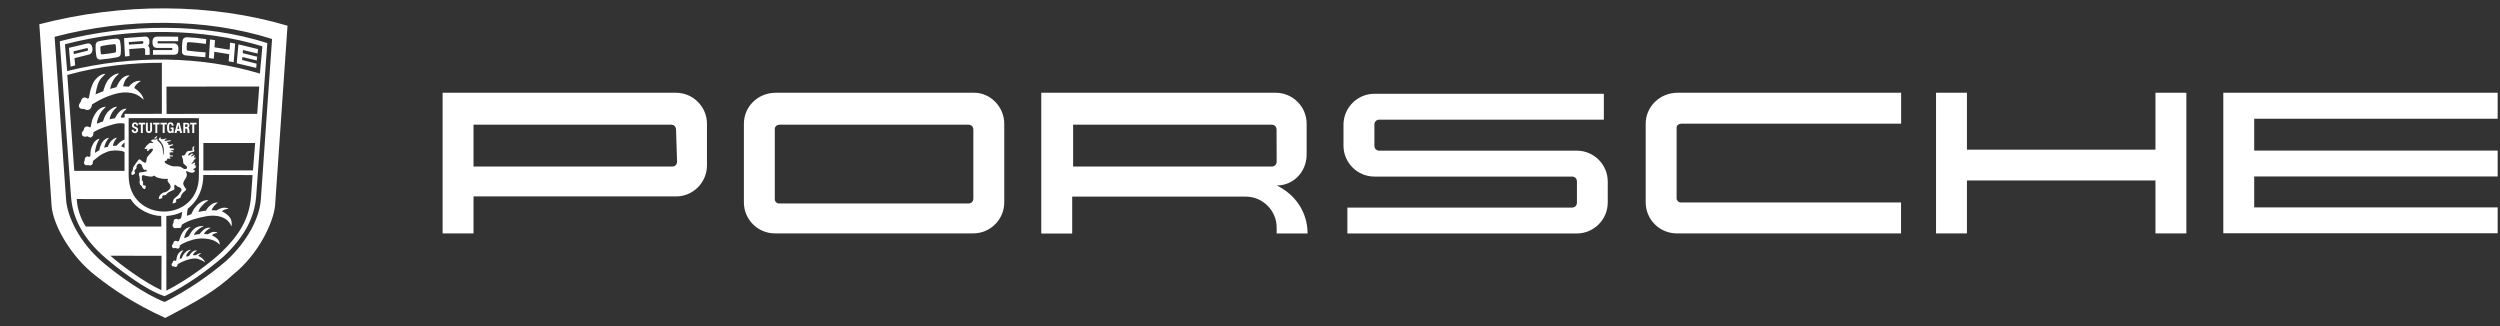 <svg width="475" height="62" viewBox="0 0 475 62" fill="none" xmlns="http://www.w3.org/2000/svg">
<rect x="0" y="0" width="475" height="62" fill="#333333" stroke="none"/>
<g clip-path="url(#clip0_910_182)">
<path fill-rule="evenodd" clip-rule="evenodd" d="M44.409 52.062C40.867 55.292 37.819 57.034 31.396 60.407C25.418 57.685 21.516 55.001 18.133 52.357C13.457 48.712 10.098 42.792 9.806 39.162L7.473 4.607C23.277 0.493 40.088 0.587 54.629 4.883L52.262 39.088C51.961 42.186 49.193 48.209 44.409 52.062ZM49.555 37.955L51.691 7.411C39.176 3.42 24.186 3.361 10.374 6.991L12.554 37.935C12.781 41.151 15.095 46.069 19.529 49.838C22.198 52.108 27.427 55.916 31.288 57.376C35.738 55.122 39.783 52.32 42.989 49.553C46.965 45.926 49.313 41.418 49.555 37.955ZM42.476 48.746C39.402 51.4 35.264 54.375 31.288 56.274C27.737 55.174 22.489 51.119 19.963 48.939C15.558 45.13 13.768 41.145 13.496 37.376L11.355 7.838C24.506 4.38 38.86 4.38 50.787 8.183L48.671 37.326C48.365 41.204 46.565 44.908 42.476 48.746ZM12.338 8.412L12.763 13.503C25.316 10.361 38.467 10.676 49.383 13.981L49.852 8.802C38.541 5.329 24.808 5.141 12.338 8.412ZM43.556 10.301L40.725 9.833L40.616 11.165L39.694 11.026L39.911 7.495L40.853 7.633L40.755 8.989L43.626 9.453L43.719 8.096L44.681 8.279L44.39 11.82L43.453 11.648L43.556 10.301ZM29.892 9.103C29.546 9.103 29.27 9.009 29.088 8.703C28.93 8.452 28.93 7.633 29.088 7.362C29.26 7.046 29.571 6.957 29.828 6.957L33.843 6.962L33.852 7.83L30.055 7.825C29.867 7.825 29.862 8.245 30.069 8.245H33.063C33.414 8.245 33.724 8.457 33.823 8.733C33.931 9.029 33.912 9.7 33.823 9.976C33.739 10.252 33.423 10.405 33.029 10.405H29.068L29.063 9.517H32.59C32.642 9.513 32.69 9.489 32.726 9.451C32.761 9.413 32.781 9.362 32.781 9.31C32.781 9.258 32.761 9.207 32.726 9.169C32.69 9.131 32.642 9.107 32.59 9.103H29.892ZM27.569 9.456C27.568 9.412 27.558 9.368 27.541 9.328C27.523 9.287 27.497 9.251 27.465 9.22C27.433 9.19 27.395 9.166 27.353 9.151C27.312 9.136 27.268 9.128 27.224 9.13L24.56 9.323L24.614 10.645L23.751 10.733L23.568 7.246L27.534 6.95C28.047 6.91 28.348 7.295 28.372 7.616C28.402 7.996 28.417 8.484 28.12 8.686C28.367 8.869 28.431 9.14 28.436 9.52L28.446 10.413L27.583 10.447L27.569 9.456ZM27.003 8.324C27.343 8.304 27.314 7.776 27.003 7.806L24.468 7.998L24.497 8.482L27.003 8.324ZM18.697 7.861C19.511 7.668 21.178 7.402 22.051 7.338C22.451 7.308 22.761 7.516 22.816 7.826C22.944 8.542 23.023 9.281 22.934 10.273C22.91 10.559 22.663 10.786 22.337 10.855C21.218 11.102 19.96 11.235 19.027 11.324C18.79 11.349 18.416 11.161 18.351 10.865C18.189 10.145 18.129 9.139 18.179 8.448C18.199 8.191 18.435 7.92 18.697 7.861ZM21.865 9.985C21.978 9.96 22.028 9.837 22.038 9.748C22.077 9.477 22.043 8.766 21.978 8.529C21.959 8.436 21.88 8.377 21.702 8.391C21.219 8.421 19.941 8.604 19.31 8.742C19.142 8.781 19.078 8.88 19.068 8.968C19.039 9.2 19.108 9.837 19.167 10.192C19.182 10.276 19.291 10.335 19.374 10.33C20.227 10.261 21.234 10.123 21.865 9.985ZM35.853 8.008C35.666 8.002 35.537 8.116 35.523 8.215C35.478 8.506 35.463 8.881 35.463 9.369C35.463 9.433 35.572 9.611 35.666 9.626C36.514 9.744 38.161 9.892 39.059 9.951L39.005 10.864C37.826 10.81 36.593 10.622 35.316 10.533C34.896 10.504 34.59 10.277 34.575 9.873C34.551 9.206 34.59 8.2 34.709 7.613C34.788 7.253 35.133 7.066 35.523 7.075C36.701 7.12 37.639 7.223 39.183 7.431L39.123 8.339C38.374 8.274 36.953 8.052 35.853 8.008ZM16.55 8.272C17.744 7.991 17.927 10.112 16.93 10.359L14.148 11.055L14.281 12.426L13.408 12.658L13.098 9.086L16.55 8.272ZM16.536 9.662C16.822 9.598 16.783 9.085 16.477 9.149L13.966 9.755L14.025 10.284L16.536 9.662ZM46.055 10.83L45.996 11.402L48.753 12.098L48.679 12.897L44.98 12.024L45.301 8.428L49.025 9.331L48.941 10.169L46.169 9.498L46.115 10.105L48.867 10.776L48.798 11.486L46.055 10.83ZM19.372 21.065C18.987 21.578 18.632 22.368 18.465 23.038C18.405 23.265 18.405 23.349 18.445 23.497C18.81 23.334 19.284 23.176 19.559 23.088C19.668 22.846 19.727 22.57 19.821 22.348C19.969 22.003 20.062 21.854 20.216 21.613C20.655 20.932 21.582 20.261 22.267 20.276C22.04 20.473 21.567 20.967 21.38 21.262C21.227 21.509 21.084 21.776 20.975 22.052C20.881 22.299 20.852 22.481 20.827 22.683C21.182 22.58 21.532 22.506 21.759 22.491C21.912 22.407 21.962 22.244 22.046 22.091C22.307 21.603 22.82 21.055 23.146 20.878C23.407 20.735 23.792 20.597 24.068 20.686C23.772 20.907 23.461 21.262 23.323 21.475C23.18 21.702 22.948 22.141 22.958 22.348C23.2 22.368 23.545 22.348 23.683 22.313L23.668 21.632L30.756 21.627L30.752 11.929C25.237 11.929 19.194 12.452 12.787 14.243L14.108 32.459H23.663V28.899C23.278 28.613 21.493 28.405 20.393 28.834C20.127 28.938 19.258 29.313 18.864 29.623L17.754 30.502C17.645 30.591 17.636 30.783 17.636 30.931C17.636 31.256 17.256 31.503 17.044 31.434C16.871 31.375 16.634 31.34 16.417 31.39C16.185 31.439 15.979 31.147 15.959 30.98C15.929 30.773 16.092 30.502 16.102 30.413C16.112 30.329 16.057 29.998 16.363 29.796C16.501 29.708 16.693 29.712 16.832 29.787C16.872 29.81 16.919 29.817 16.965 29.806C17.014 29.787 17.147 29.669 17.182 29.639C17.197 29.442 17.167 29.131 17.187 28.958C17.231 28.623 17.251 28.43 17.355 28.105C17.443 27.823 17.636 27.414 17.779 27.182C18.035 26.763 18.543 26.358 18.923 26.393C18.775 26.59 18.726 26.694 18.617 26.896C18.415 27.266 18.227 27.878 18.139 28.292C18.08 28.558 18.05 28.766 18.065 29.047C18.356 28.83 18.662 28.652 18.864 28.539C18.958 28.05 19.15 27.523 19.357 27.133C19.604 26.664 20.27 26.156 20.704 26.196C20.295 26.64 20.003 27.256 19.895 27.651C19.851 27.808 19.796 27.991 19.821 28.09C19.984 28.001 20.32 27.912 20.482 27.898C20.591 27.626 20.739 27.3 20.862 27.108C21.247 26.516 21.854 26.156 22.199 26.171C21.927 26.536 21.695 26.866 21.528 27.355C21.478 27.498 21.454 27.651 21.454 27.725C21.666 27.69 21.997 27.69 22.13 27.69C22.377 27.468 22.554 27.202 22.85 26.975C23.097 26.782 23.555 26.521 23.664 26.501V23.507C23.664 23.443 22.88 23.384 22.49 23.433C21.454 23.556 18.864 24.37 17.769 25.125C17.744 25.19 17.75 25.549 17.675 25.717C17.611 25.87 17.448 26.028 17.291 26.097C17.01 26.22 16.684 25.845 16.541 25.9C16.393 25.954 16.077 26.082 15.737 25.841C15.584 25.732 15.505 25.426 15.559 25.2C15.609 25.036 15.747 24.908 15.855 24.805C15.954 24.706 15.885 24.326 16.239 24.099C16.486 23.942 16.826 24.07 17.088 24.208C17.142 24.191 17.19 24.162 17.231 24.124C17.265 24.02 17.32 23.705 17.369 23.458C17.428 23.192 17.448 23.019 17.527 22.773C17.725 22.176 18.198 21.317 18.692 20.869C19.081 20.523 19.688 20.247 20.137 20.277C20.092 20.345 19.535 20.843 19.372 21.065ZM20.512 15.226C20.887 14.703 21.874 13.914 22.634 13.959C22.219 14.319 21.854 14.718 21.597 15.143C21.262 15.69 20.991 16.376 20.932 16.904C21.183 16.81 21.775 16.642 22.115 16.568C22.416 15.912 22.811 15.187 23.3 14.797C23.65 14.516 24.153 14.275 24.622 14.329C24.513 14.482 24.335 14.6 24.202 14.723C23.961 14.935 23.793 15.222 23.66 15.513C23.561 15.729 23.393 16.381 23.388 16.41C23.728 16.406 24.33 16.445 24.459 16.484C24.858 15.961 25.732 15.202 26.777 15.374C26.323 15.621 25.495 16.341 25.544 16.736C26.225 17.175 27.241 18.097 27.285 18.951C26.822 18.467 26.057 17.989 25.672 17.856C24.75 17.53 23.65 17.486 22.732 17.653C20.818 18.014 19.127 18.842 17.504 19.814C17.465 20.075 17.321 20.47 17.203 20.604C17.084 20.737 16.907 20.865 16.715 20.894C16.473 20.934 16.226 20.835 16.019 20.727C15.886 20.653 15.536 20.747 15.314 20.628C15.161 20.549 14.924 20.327 14.988 19.977C15.042 19.666 15.353 19.479 15.397 19.183C15.461 18.748 15.777 18.561 15.94 18.532C16.117 18.497 16.3 18.556 16.463 18.631C16.532 18.665 16.605 18.724 16.67 18.744C16.734 18.724 16.828 18.645 16.882 18.621C16.897 18.571 17.06 17.669 17.148 17.274C17.237 16.879 17.39 16.544 17.518 16.174C17.903 15.079 19.092 13.974 20.044 14.033C19.995 14.102 19.689 14.324 19.265 14.818C18.579 15.621 18.406 16.475 18.15 17.94C18.677 17.694 19.136 17.516 19.615 17.343C19.729 16.889 19.881 16.445 20.069 16.016C20.192 15.739 20.34 15.468 20.512 15.226ZM49.26 16.439L31.631 16.454L31.646 21.643L48.866 21.633L49.26 16.439ZM33.655 43.307C33.453 43.41 33.202 43.346 33.098 43.302C32.92 43.228 32.802 43.045 32.787 42.833C32.773 42.666 32.935 42.463 32.97 42.28C32.984 42.206 32.906 41.842 33.216 41.654C33.276 41.619 33.453 41.555 33.576 41.575C33.7 41.6 33.798 41.679 33.922 41.699C34.089 41.639 34.25 41.561 34.4 41.467C34.499 41.087 34.573 40.648 34.622 40.258C33.739 40.697 32.584 40.993 31.603 41.032L31.608 55.225C35.727 53.133 40.245 49.71 42.169 47.83C45.282 44.796 47.378 41.723 47.698 37.293L47.989 33.258L38.632 33.248C38.632 35.537 37.867 37.925 35.682 39.651C35.559 40.149 35.5 40.988 35.509 41.008C35.81 40.884 36.092 40.776 36.338 40.702C36.358 40.672 36.708 39.908 36.866 39.701C37.236 39.129 37.734 38.64 38.341 38.314C38.721 38.122 39.184 37.944 39.594 38.097C39.056 38.354 38.636 38.817 38.385 39.084C38.153 39.331 37.882 39.695 37.759 40.07C37.742 40.135 37.729 40.201 37.719 40.268C37.971 40.188 38.775 40.07 39.11 40.026C39.15 40.02 39.253 39.799 39.332 39.69C39.43 39.557 39.49 39.473 39.648 39.295C40.052 38.856 40.738 38.388 41.403 38.491C41.039 38.723 40.639 39.093 40.319 39.675C40.274 39.764 40.215 39.887 40.239 39.941C40.338 39.961 40.827 39.951 41.123 39.986C41.463 39.775 41.823 39.587 42.213 39.503C42.652 39.404 43.224 39.483 43.451 39.69C43.185 39.675 42.933 39.725 42.692 39.818C42.553 39.873 42.277 40.001 42.173 40.178C42.435 40.252 42.864 40.534 43.135 40.761C43.323 40.918 43.55 41.146 43.693 41.352C44.053 41.841 44.127 42.719 43.934 42.981C43.88 42.827 43.821 42.675 43.737 42.532C43.564 42.241 43.293 41.925 43.061 41.752C41.941 40.899 40.329 40.854 39.011 41.121C37.882 41.352 35.844 41.777 34.513 42.724C34.547 42.891 34.444 43.173 34.291 43.281C34.089 43.43 33.803 43.228 33.655 43.307ZM35.853 44.902C36.001 44.675 36.179 44.345 36.267 44.201C36.578 43.703 37.027 43.333 37.333 43.19C37.752 42.987 38.428 42.869 38.728 43.017C38.398 43.096 38.147 43.249 37.915 43.412C37.678 43.575 37.214 43.999 37.096 44.177C36.963 44.374 36.874 44.551 36.84 44.645C37.214 44.561 37.663 44.492 37.895 44.492C38.062 44.28 38.507 43.772 38.837 43.535C39.104 43.347 39.671 43.16 40.026 43.313C39.686 43.422 39.084 43.895 38.862 44.236C38.813 44.314 38.768 44.398 38.758 44.443C38.941 44.458 39.286 44.492 39.474 44.517C39.493 44.517 40.007 44.201 40.238 44.137C40.539 44.053 41.032 43.945 41.344 44.275C41.117 44.28 40.904 44.3 40.737 44.374C40.495 44.482 40.391 44.561 40.283 44.714C40.756 44.966 41.25 45.227 41.541 45.691C41.644 45.854 41.802 46.239 41.714 46.49C41.565 46.303 41.363 46.12 41.2 46.026C40.968 45.893 40.801 45.765 40.519 45.657C39.637 45.326 38.483 45.237 37.56 45.361C36.366 45.513 34.901 46.105 34.151 46.618C34.2 46.85 34.087 47.121 33.954 47.186C33.673 47.329 33.402 47.087 33.352 47.102C33.279 47.126 33.051 47.206 32.889 47.136C32.726 47.072 32.623 46.786 32.687 46.604C32.736 46.465 32.934 46.268 32.934 46.268C32.904 45.967 33.101 45.785 33.372 45.75C33.526 45.736 33.633 45.854 33.757 45.879C33.87 45.824 33.95 45.785 34.008 45.755C34.078 45.508 34.181 45.257 34.25 45.05C34.363 44.7 34.531 44.389 34.743 44.063C35.049 43.595 35.592 43.151 36.238 43.141C36.041 43.294 35.927 43.378 35.803 43.531C35.592 43.797 35.428 44.039 35.281 44.325C35.148 44.577 35.024 44.951 35.005 45.282C35.284 45.147 35.567 45.02 35.853 44.902ZM35.758 47.57C35.925 47.501 36.103 47.452 36.281 47.472C35.866 47.738 35.486 48.127 35.383 48.591C35.373 48.64 35.373 48.739 35.417 48.768C35.535 48.739 35.836 48.675 35.915 48.635C35.964 48.532 36.087 48.369 36.172 48.26C36.468 47.866 36.892 47.472 37.479 47.62C37.094 47.792 36.872 48.033 36.704 48.339C36.675 48.394 36.656 48.498 36.694 48.498C36.793 48.498 37.168 48.483 37.222 48.483C37.395 48.33 37.898 48.038 38.244 48.147C38.071 48.228 37.913 48.336 37.775 48.468C37.741 48.507 37.696 48.556 37.687 48.616C37.992 48.768 38.263 48.941 38.515 49.159C38.648 49.272 38.841 49.484 38.959 49.849C38.663 49.593 37.696 49.133 37.169 49.109C36.823 49.094 36.395 49.158 36.177 49.208C35.343 49.395 34.485 49.77 33.75 50.19C33.755 50.333 33.73 50.505 33.568 50.638C33.46 50.727 33.223 50.771 33.133 50.643C33.084 50.574 32.764 50.648 32.695 50.56C32.695 50.56 32.611 50.432 32.601 50.278C32.592 50.115 32.7 50.017 32.789 49.933C32.813 49.903 32.808 49.628 33.015 49.533C33.143 49.474 33.272 49.494 33.38 49.564C33.425 49.538 33.46 49.514 33.489 49.494C33.514 49.173 33.573 48.877 33.691 48.557C33.854 48.103 34.387 47.551 34.846 47.57C34.535 47.906 34.283 48.369 34.199 48.755C34.175 48.878 34.165 49.12 34.165 49.233C34.275 49.165 34.39 49.108 34.51 49.06C34.56 48.942 34.702 48.646 34.776 48.513C34.963 48.167 35.383 47.723 35.758 47.57ZM14.58 37.815C14.639 39.532 15.34 41.604 16.302 43.039H30.651L30.621 41.037C28.777 41.037 25.96 39.818 24.845 37.825L14.58 37.815ZM24.445 33.339C24.445 42.464 37.792 42.464 37.792 33.432L37.798 22.452L24.445 22.447V33.339ZM28.745 28.965C28.903 28.792 29.041 28.566 29.071 28.373C29.095 28.215 28.652 28.225 28.489 28.324C28.4 28.378 28.316 28.487 28.247 28.585C28.198 28.66 28.02 28.719 27.931 28.635C27.837 28.546 28.005 28.393 28 28.3C28 28.142 27.699 28.378 27.561 28.314C27.468 28.27 27.462 28.127 27.527 28.043C27.561 27.998 27.66 28.018 27.704 27.969C27.749 27.92 27.749 27.846 27.764 27.782C27.783 27.708 27.862 27.673 27.911 27.619C28.099 27.437 28.454 27.126 28.523 27.131C28.686 27.145 28.918 27.23 29.061 27.155C29.09 27.14 29.145 27.091 29.095 27.062L28.71 26.809C28.709 26.77 28.716 26.73 28.731 26.693C28.747 26.657 28.77 26.624 28.799 26.597C28.977 26.439 29.253 26.548 29.485 26.513C29.648 26.488 29.8 26.424 29.919 26.311C29.948 26.43 29.875 26.548 29.875 26.671C30.022 26.809 30.175 26.927 30.319 27.061C30.743 27.485 30.925 28.102 30.955 28.644C30.98 28.896 30.98 29.152 30.98 29.572C31.049 29.394 31.093 29.133 31.108 28.906C31.172 28.235 31.068 27.638 30.689 27.13C30.535 26.916 30.359 26.717 30.166 26.538C30.186 26.34 30.353 26.005 30.511 26.128C30.615 26.207 30.462 26.326 30.57 26.395C30.689 26.468 30.862 26.459 30.936 26.444C31.108 26.4 31.276 26.355 31.433 26.34C31.508 26.336 31.631 26.301 31.656 26.375C31.675 26.424 31.621 26.459 31.567 26.478C31.503 26.498 31.404 26.484 31.35 26.538C31.305 26.582 31.261 26.631 31.276 26.695C31.296 26.77 31.375 26.809 31.454 26.784C31.751 26.702 32.057 26.656 32.366 26.646C32.529 26.646 32.494 26.765 32.416 26.809C32.361 26.838 32.277 26.863 32.223 26.868C31.932 26.902 31.715 26.922 31.749 27.09C31.774 27.203 31.957 27.095 31.996 27.179C32.041 27.267 31.917 27.317 31.927 27.376C31.957 27.564 32.317 27.524 32.484 27.485C32.608 27.455 32.805 27.357 32.864 27.435C32.919 27.504 32.874 27.613 32.805 27.633C32.627 27.682 32.322 27.771 32.237 27.869C32.158 27.963 32.252 28.155 32.346 28.166C32.558 28.19 32.79 28.19 32.958 28.239C33.021 28.259 33.076 28.303 33.076 28.372C33.076 28.446 33.002 28.471 32.943 28.491C32.829 28.525 32.637 28.525 32.533 28.57C32.499 28.585 32.43 28.609 32.44 28.649C32.469 28.723 32.617 28.703 32.741 28.717C32.81 28.723 32.943 28.777 32.943 28.851C32.943 28.93 32.874 28.954 32.751 28.945C32.558 28.93 32.381 28.954 32.297 28.989C32.272 28.999 32.124 29.018 32.129 29.088C32.139 29.172 32.297 29.117 32.336 29.201C32.371 29.281 32.263 29.325 32.253 29.423C32.253 29.463 32.272 29.483 32.312 29.497C32.44 29.552 32.588 29.546 32.717 29.522C32.85 29.497 32.899 29.675 32.864 29.695C32.692 29.788 32.307 29.69 32.218 29.744C32.095 29.823 32.425 30 32.416 30.04C32.406 30.084 32.366 30.129 32.336 30.139C32.169 30.203 31.952 30.079 31.829 30.149C31.725 30.213 31.769 30.375 31.705 30.459C31.626 30.563 31.449 30.519 31.369 30.578C31.267 30.651 31.261 30.829 31.375 30.938C31.464 31.022 31.547 31.081 31.661 31.135C32.174 31.392 32.707 31.648 33.205 31.613C33.461 31.599 33.881 31.584 34.112 31.643C34.414 31.717 34.719 31.949 34.877 32.048C35.005 32.127 35.213 32.147 35.375 32.087C35.493 32.048 35.572 31.91 35.548 31.791C35.474 31.396 34.822 31.274 34.813 30.879C34.803 30.425 34.764 30.178 34.616 29.892C34.561 29.784 34.552 29.532 34.68 29.498C34.783 29.473 34.818 29.616 34.901 29.582C35.282 29.434 35.297 28.832 35.691 28.718C35.922 28.654 36.702 28.644 36.638 28.546C36.475 28.313 36.549 28.047 36.638 27.924C36.697 27.845 36.859 27.766 36.924 27.845C37.013 27.949 36.791 28.072 36.806 28.225C36.82 28.368 37.028 28.644 36.87 28.792C36.776 28.881 36.071 28.911 35.863 29.227C35.735 29.419 35.721 29.572 35.873 29.557C35.996 29.542 36.1 29.394 36.214 29.31C36.416 29.163 36.579 29.103 36.693 29.212C36.752 29.265 36.672 29.369 36.564 29.399C36.475 29.429 36.259 29.66 36.317 29.72C36.406 29.813 36.899 29.384 37.023 29.473C37.087 29.522 36.781 29.838 36.835 29.922C36.899 30.025 37.106 29.863 37.17 29.942C37.264 30.06 37.008 30.292 36.859 30.395C36.746 30.469 36.79 30.746 36.627 30.83C36.446 30.919 36.361 31.076 36.381 31.101C36.401 31.14 36.445 31.17 36.514 31.125C36.717 30.997 36.968 30.844 37.071 30.884C37.131 30.909 37.047 31.189 36.973 31.323C36.898 31.456 37.274 31.382 37.219 31.495C37.18 31.579 37.155 31.707 37.18 31.826C37.21 31.979 36.776 32.013 36.736 32.116C36.692 32.235 36.781 32.265 36.824 32.27C37.086 32.309 37.052 32.55 36.948 32.654C36.81 32.792 36.573 32.846 36.366 32.812C36.188 32.782 35.789 32.709 35.552 32.531C35.478 32.477 35.37 32.516 35.355 32.59C35.34 32.674 35.429 32.827 35.468 32.955C35.523 33.148 35.493 33.389 35.429 33.577C35.291 33.967 34.921 34.292 34.818 34.761C34.792 34.884 34.828 35.037 34.877 35.156C34.986 35.413 35.143 35.654 35.32 35.871C35.345 35.94 35.38 36.019 35.351 36.083C35.311 36.182 35.005 36.394 34.916 36.478C34.635 36.739 34.393 37.08 34.339 37.45C34.319 37.583 34.033 37.716 33.841 37.77C33.698 37.81 33.55 37.849 33.432 37.943C33.417 38.051 33.481 38.145 33.495 38.253C33.52 38.441 33.284 38.535 33.101 38.594C33.017 38.624 32.928 38.649 32.829 38.649C32.795 38.649 32.785 38.589 32.79 38.56C32.844 38.303 32.893 38.096 32.992 37.884C33.032 37.805 33.096 37.741 33.16 37.686L33.865 37.094L34.418 36.3C34.467 36.226 34.487 36.162 34.487 36.108C34.487 35.955 34.423 35.812 34.314 35.713C34.176 35.59 33.974 35.57 33.821 35.491C33.624 35.392 33.337 35.117 33.298 35.096C33.19 35.042 33.126 35.239 33.111 35.353C33.086 35.526 33.14 35.688 33.135 35.861C33.135 35.94 33.126 35.984 33.086 36.034C32.623 36.3 32.045 36.399 31.705 36.823C31.645 36.897 31.591 36.976 31.512 37.03C31.32 37.163 31 37.011 30.856 37.217C30.792 37.312 30.866 37.435 30.842 37.538C30.827 37.597 30.713 37.677 30.625 37.72C30.506 37.775 30.378 37.805 30.25 37.815C30.106 37.745 30.195 37.543 30.244 37.4C30.294 37.252 30.363 37.104 30.476 37.005C30.644 36.857 30.856 36.67 30.989 36.606C31.102 36.551 31.275 36.551 31.413 36.497C31.559 36.453 31.697 36.386 31.823 36.3C32.024 36.172 32.212 36.014 32.326 35.797C32.454 35.55 32.439 35.22 32.276 35.008C32.128 34.816 31.956 34.628 31.857 34.411C31.802 34.293 31.842 34.13 31.926 34.021C31.921 34.017 31.862 33.976 31.828 33.987C31.122 34.017 30.407 33.938 29.751 33.676C29.578 33.607 29.4 33.385 29.277 33.37C29.164 33.355 29.095 33.498 28.981 33.528C28.799 33.578 28.561 33.548 28.349 33.528C28.103 33.504 27.59 33.395 27.22 33.277C27.161 33.286 27.097 33.296 27.042 33.331C26.963 33.385 26.948 33.504 26.944 33.602C26.934 33.736 26.973 33.859 26.958 33.997C26.953 34.066 26.914 34.14 26.934 34.204C26.954 34.283 27.032 34.318 27.086 34.367C27.175 34.451 27.19 34.624 27.19 34.762C27.19 34.915 27.136 35.117 27.264 35.221C27.343 35.285 27.451 35.201 27.55 35.221C27.659 35.241 27.693 35.374 27.698 35.477C27.703 35.596 27.605 35.847 27.54 35.912C27.496 35.956 27.422 35.921 27.367 35.897C27.225 35.833 27.091 35.729 27.012 35.591C26.978 35.532 26.978 35.458 26.943 35.394C26.889 35.285 26.79 35.221 26.692 35.147C26.573 35.058 26.549 34.895 26.529 34.752C26.514 34.619 26.539 34.491 26.549 34.357C26.575 34.093 26.558 33.827 26.499 33.568C26.455 33.371 26.346 33.174 26.396 32.976C26.421 32.883 26.485 32.794 26.574 32.754C27.051 32.732 27.523 32.649 27.979 32.508L27.683 32.216C27.609 32.216 27.55 32.29 27.476 32.29C27.397 32.29 27.289 32.177 27.259 32.138C27.106 31.911 27.008 31.649 26.938 31.382C26.874 31.279 26.796 31.175 26.677 31.126C26.595 31.09 26.505 31.073 26.416 31.076C26.169 31.185 25.942 31.397 25.922 31.669C25.918 31.738 25.957 31.797 25.947 31.866C25.933 31.984 25.844 32.063 25.76 32.148C25.676 32.231 25.597 32.315 25.562 32.433C25.532 32.532 25.567 32.636 25.611 32.729C25.641 32.793 25.676 32.857 25.651 32.926C25.592 33.089 25.202 33.257 25.089 33.257C25.049 33.257 25.015 33.203 25 33.158C24.956 33.01 24.965 32.852 24.995 32.705C25.099 32.592 25.177 32.457 25.222 32.31C25.281 32.113 25.251 31.901 25.345 31.717C25.592 31.298 26.223 30.46 26.346 30.337C26.401 30.283 26.534 30.253 26.588 30.287C26.855 30.46 27.012 30.672 27.269 30.805C27.407 30.874 27.579 30.978 27.703 30.88C27.826 30.781 27.846 30.12 27.925 29.952C28.069 29.661 28.469 29.276 28.745 28.965ZM33.655 24.856L33.546 25.27H33.152L33.665 23.327H34.114L34.608 25.256H34.212L34.114 24.856H33.655ZM34.059 24.503L33.882 23.724L33.714 24.503H34.059ZM32.618 23.886C32.624 23.757 32.584 23.59 32.481 23.55C32.372 23.511 32.258 23.545 32.209 23.619C32.125 23.757 32.125 23.945 32.13 24.231C32.13 24.403 32.135 24.645 32.17 24.759C32.253 25.02 32.476 25.035 32.584 24.872C32.638 24.793 32.638 24.64 32.633 24.502H32.406V24.216H32.993V25.262H32.712V25.119C32.707 25.129 32.584 25.222 32.525 25.252C32.426 25.296 32.239 25.296 32.086 25.232C31.957 25.178 31.834 25.006 31.78 24.783C31.726 24.551 31.75 24.25 31.75 23.994C31.755 23.723 31.898 23.422 32.096 23.308C32.234 23.229 32.49 23.229 32.653 23.289C32.85 23.358 33.003 23.644 32.974 23.886H32.618ZM26.011 23.356C26.168 23.455 26.252 23.638 26.223 23.85H25.912C25.912 23.652 25.828 23.558 25.66 23.554C25.557 23.549 25.429 23.667 25.429 23.756C25.424 24.017 25.655 24.072 25.813 24.121C25.932 24.155 26.075 24.229 26.144 24.333C26.272 24.52 26.287 24.718 26.183 24.974C26.134 25.098 25.947 25.245 25.789 25.28C25.611 25.32 25.394 25.3 25.217 25.167C25.073 25.058 25.009 24.846 25.039 24.654H25.389C25.389 24.748 25.404 24.816 25.443 24.876C25.473 24.915 25.527 24.979 25.621 24.984C25.658 24.987 25.695 24.981 25.73 24.968C25.765 24.955 25.797 24.934 25.822 24.907C25.848 24.88 25.868 24.848 25.88 24.813C25.892 24.777 25.896 24.74 25.892 24.703C25.872 24.402 25.369 24.382 25.197 24.19C24.989 23.953 25.054 23.573 25.221 23.42C25.453 23.203 25.769 23.203 26.011 23.356ZM35.971 24.643C35.976 24.717 35.981 24.978 35.99 25.146C35.995 25.195 36.045 25.259 36.045 25.264H35.675C35.626 25.264 35.62 25.175 35.616 25.102C35.606 24.905 35.625 24.436 35.433 24.436H35.197V25.26H34.827V23.336H35.492C35.828 23.336 35.995 23.529 35.995 23.79C35.995 23.962 35.99 24.165 35.793 24.248C35.896 24.347 35.956 24.495 35.971 24.643ZM35.464 23.613H35.188V24.132H35.39C35.725 24.132 35.72 23.613 35.464 23.613ZM27.135 25.268H26.765V23.645H26.341V23.319H27.564V23.645H27.135V25.268ZM29.517 25.268V23.645H29.093V23.319H30.321V23.645H29.886V25.268H29.517ZM30.487 23.32H31.715V23.65H31.281V25.268H30.912V23.65H30.487V23.32ZM36.904 23.65V25.273H36.534V23.65H36.11V23.32H37.334V23.65H36.904ZM28.532 24.709V23.323H28.892V24.674C28.892 25.483 27.718 25.483 27.718 24.699V23.323H28.078V24.714C28.078 25.015 28.532 25.015 28.532 24.709ZM29.362 26.164C29.471 26.071 29.624 25.942 29.801 25.829C29.959 25.725 29.782 25.962 29.771 26.061C29.742 26.327 29.54 26.357 29.318 26.308C29.279 26.298 29.294 26.223 29.362 26.164ZM38.639 32.383L48.06 32.378L48.479 27.169L38.639 27.174V32.383ZM30.693 48.606L20.976 48.587C22.978 50.387 27.615 53.756 30.663 55.123L30.693 48.606ZM23.659 27.032C23.471 27.199 23.096 27.614 23.022 27.801C23.185 27.86 23.506 28.003 23.659 28.107V27.032Z" fill="white"/>
</g>
<path d="M428.299 22.738V28.61H474.556V33.53H428.299V39.403H474.556V44.323H422.427V17.623H474.556V22.561H428.299V22.738ZM409.536 28.434H373.719V17.623H367.846V44.341H373.719V34.289H409.536V44.341H415.408V17.623H409.536V28.434ZM312.683 23.496V38.468C312.683 41.696 315.329 44.341 318.556 44.341H361.198V38.468H319.314C318.944 38.468 318.556 38.098 318.556 37.71V24.254C318.556 23.69 319.12 23.496 319.508 23.496H361.215V17.623H318.75C315.346 17.623 312.683 20.286 312.683 23.496ZM299.616 28.628H262.088C261.524 28.628 261.136 28.258 261.136 27.676V23.69C261.136 23.126 261.506 22.738 262.088 22.738H304.73V17.817H261.136C257.909 17.817 255.263 20.463 255.263 23.69V27.676C255.263 30.903 257.909 33.548 261.136 33.548H298.664C299.228 33.548 299.616 33.918 299.616 34.5V38.486C299.616 39.05 299.245 39.438 298.664 39.438H256.004V44.358H299.598C302.825 44.358 305.471 41.713 305.471 38.486V34.5C305.488 31.273 302.825 28.628 299.616 28.628ZM248.439 44.358H242.566V43.23C242.566 40.002 239.921 37.357 236.694 37.357H203.716V44.376H197.843V17.623H242.39C245.617 17.623 248.262 20.269 248.262 23.496V29.369C248.262 32.596 245.793 35.241 242.584 35.241C246.164 36.969 248.439 40.373 248.439 44.358ZM242.548 24.642C242.548 24.078 242.178 23.69 241.596 23.69H203.892V31.643H241.614C242.178 31.643 242.566 31.273 242.566 30.691L242.548 24.642ZM190.807 23.496V38.468C190.807 41.696 188.162 44.341 184.934 44.341H147.213C143.986 44.341 141.34 41.696 141.34 38.468V23.496C141.34 20.269 143.986 17.623 147.407 17.623H185.128C188.162 17.623 190.807 20.286 190.807 23.496ZM184.934 24.642C184.934 24.078 184.564 23.69 183.982 23.69H148.165C147.601 23.69 147.213 24.06 147.213 24.448V37.904C147.213 38.274 147.583 38.662 147.971 38.662H183.982C184.546 38.662 184.934 38.292 184.934 37.71V24.642ZM134.322 23.496V31.45C134.322 34.677 131.676 37.322 128.449 37.322H89.969V44.341H84.097V17.623H128.449C131.676 17.623 134.322 20.286 134.322 23.496ZM128.449 24.642C128.449 24.078 128.079 23.69 127.497 23.69H89.969V31.643H127.691C128.255 31.643 128.643 31.273 128.643 30.691L128.449 24.642Z" fill="white"/>
<defs>
<clipPath id="clip0_910_182">
<rect width="62" height="62" fill="white" transform="translate(0.052)"/>
</clipPath>
</defs>
</svg>

